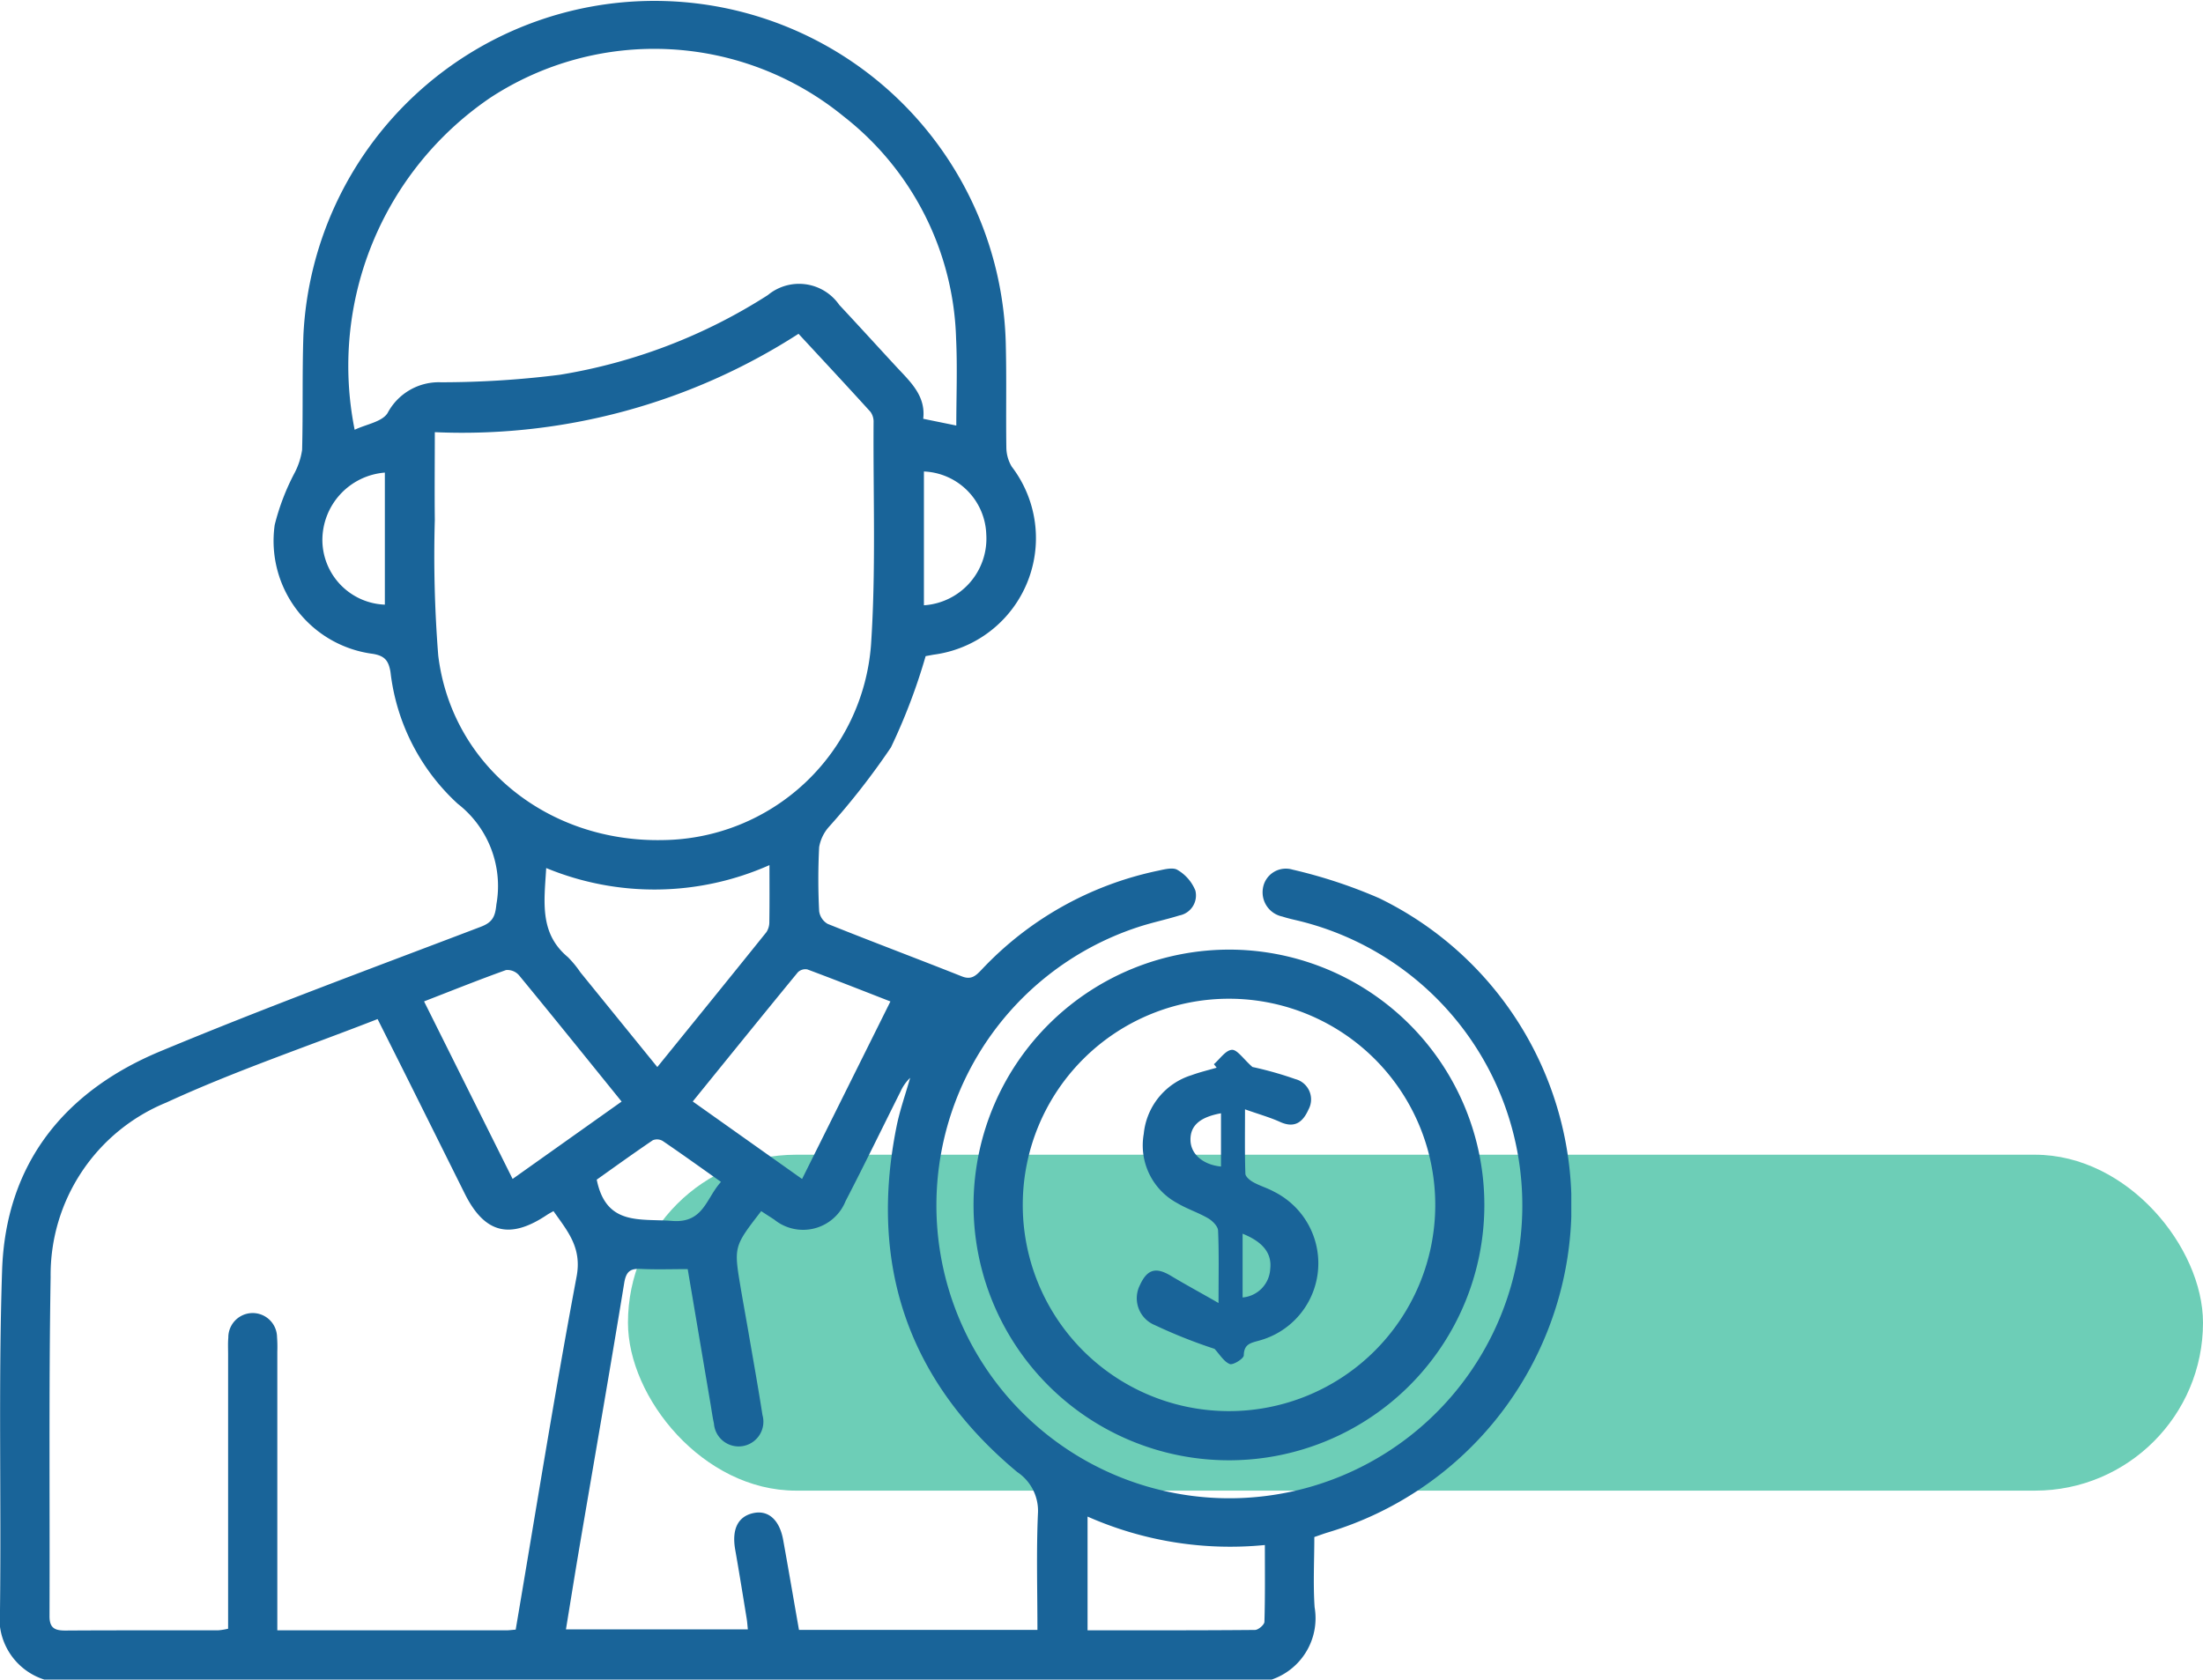 <svg xmlns="http://www.w3.org/2000/svg" xmlns:xlink="http://www.w3.org/1999/xlink" width="104.902" height="80" viewBox="0 0 104.902 80">
  <defs>
    <clipPath id="clip-path">
      <rect id="Rectangle_280" data-name="Rectangle 280" width="74.822" height="80" fill="#196499"/>
    </clipPath>
  </defs>
  <g id="business-coaches" transform="translate(-1035.098 -3772)">
    <rect id="Rectangle_281" data-name="Rectangle 281" width="75" height="16" rx="8" transform="translate(1065 3827)" fill="#0cae87" opacity="0.6"/>
    <g id="Group_1672" data-name="Group 1672" transform="translate(1035.098 3772)">
      <g id="Group_1671" data-name="Group 1671" clip-path="url(#clip-path)">
        <path id="Path_800" data-name="Path 800" d="M2.111,80A3.064,3.064,0,0,1,0,76.676c.064-5.389-.08-10.783.1-16.168.168-5.069,2.956-8.529,7.536-10.435,5.038-2.1,10.162-3.987,15.262-5.931.569-.217.683-.5.739-1.066a4.961,4.961,0,0,0-1.843-4.794,10.071,10.071,0,0,1-3.2-6.276c-.094-.55-.278-.767-.838-.863A5.423,5.423,0,0,1,13.081,25a11.015,11.015,0,0,1,.963-2.506,3.428,3.428,0,0,0,.342-1.07c.047-1.821,0-3.646.062-5.467a16.735,16.735,0,0,1,33.448.569c.037,1.588,0,3.177.024,4.765a1.809,1.809,0,0,0,.257.936,5.6,5.6,0,0,1-3.725,8.956l-.375.069A28.269,28.269,0,0,1,42.424,35.6a34.961,34.961,0,0,1-2.953,3.785,1.945,1.945,0,0,0-.465.966,29.92,29.92,0,0,0,0,3.045.825.825,0,0,0,.406.609c2.122.853,4.264,1.656,6.388,2.5.446.178.66-.025.924-.3a16.007,16.007,0,0,1,8.44-4.737c.3-.065.7-.167.909-.031a2.007,2.007,0,0,1,.848.98.971.971,0,0,1-.762,1.187c-.643.2-1.308.338-1.949.548a13.95,13.95,0,1,0,7.679-.281c-.278-.067-.558-.127-.829-.216a1.178,1.178,0,0,1-.924-1.336,1.105,1.105,0,0,1,1.407-.9,23.718,23.718,0,0,1,4.13,1.362A16.263,16.263,0,0,1,63.232,72.99c-.2.06-.39.132-.647.22,0,1.112-.061,2.233.014,3.344A3.088,3.088,0,0,1,60.551,80Zm22.445-2.378c.96-5.65,1.853-11.247,2.9-16.816.262-1.392-.437-2.17-1.1-3.12-.138.079-.229.125-.313.182-1.765,1.182-2.965.876-3.905-1Q20.8,54.179,19.46,51.49c-.485-.972-.974-1.942-1.48-2.951-3.4,1.327-6.809,2.477-10.058,3.975A8.867,8.867,0,0,0,2.411,60.82c-.09,5.388-.033,10.778-.053,16.167,0,.582.281.68.778.676,2.421-.016,4.842-.006,7.264-.011a3.01,3.01,0,0,0,.462-.075c0-4.386,0-8.732,0-13.078,0-.26-.014-.522.01-.781a1.16,1.16,0,0,1,2.32-.033,6.407,6.407,0,0,1,.013.7q0,6.209,0,12.419v.85c3.712,0,7.3,0,10.894,0,.127,0,.255-.018.456-.033m-3.85-57.037c0,1.437-.016,2.809,0,4.181a60.017,60.017,0,0,0,.164,6.466c.644,5.232,5.222,8.9,10.706,8.782a10.054,10.054,0,0,0,9.9-9.289c.239-3.523.1-7.072.123-10.609a.794.794,0,0,0-.149-.5c-1.132-1.248-2.281-2.48-3.425-3.716a29.559,29.559,0,0,1-17.327,4.685m24.84-.306c0-1.405.056-2.781-.01-4.151A13.92,13.92,0,0,0,40.17,5.542a14.25,14.25,0,0,0-16.823-.887A15.444,15.444,0,0,0,16.888,20.47c.557-.265,1.312-.377,1.57-.8a2.758,2.758,0,0,1,2.534-1.462,45.323,45.323,0,0,0,5.67-.358,26.128,26.128,0,0,0,9.9-3.794,2.328,2.328,0,0,1,3.4.464c.906.969,1.8,1.953,2.7,2.927.669.723,1.43,1.392,1.3,2.5l1.59.325M49.4,77.633c0-1.886-.055-3.7.023-5.518a2.218,2.218,0,0,0-.983-2c-5.185-4.32-7.073-9.833-5.752-16.442.158-.79.431-1.556.651-2.334a2.071,2.071,0,0,0-.455.646c-.873,1.742-1.726,3.5-2.62,5.226a2.18,2.18,0,0,1-3.4.876c-.207-.135-.416-.267-.618-.4-1.3,1.684-1.307,1.684-.98,3.634.121.718.253,1.433.377,2.151.224,1.307.46,2.611.663,3.921a1.179,1.179,0,1,1-2.31.408c-.067-.3-.109-.614-.161-.922l-1.088-6.431c-.771,0-1.5.026-2.221-.009-.5-.025-.706.108-.8.655-.683,4.181-1.413,8.355-2.123,12.532-.224,1.319-.434,2.64-.654,3.982h8.662c-.021-.2-.03-.354-.055-.507C35.377,76,35.2,74.9,35.007,73.8c-.166-.963.131-1.569.863-1.73.711-.156,1.249.316,1.423,1.277.258,1.425.5,2.852.753,4.287ZM36.639,41.206a13.485,13.485,0,0,1-10.63.139c-.092,1.588-.339,3.1,1.031,4.242a4.909,4.909,0,0,1,.594.721L31.3,50.824c1.769-2.183,3.488-4.3,5.194-6.424a.874.874,0,0,0,.14-.5c.014-.857.006-1.714.006-2.69M29.6,52.468c-1.678-2.074-3.274-4.058-4.893-6.024a.731.731,0,0,0-.614-.239c-1.291.462-2.564.974-3.9,1.492l4.216,8.456L29.6,52.468m3.393,0,5.2,3.688L42.4,47.7c-1.346-.524-2.646-1.038-3.955-1.526a.513.513,0,0,0-.452.135c-1.663,2.026-3.311,4.064-5.006,6.155m18.8,19.771v5.417c2.684,0,5.329.007,7.972-.017.158,0,.446-.246.45-.385.036-1.206.021-2.414.021-3.66a16.775,16.775,0,0,1-8.443-1.355M34.332,56.294c-.95-.672-1.852-1.321-2.77-1.946a.532.532,0,0,0-.475-.039c-.938.636-1.857,1.3-2.672,1.878.448,2.216,2.066,1.846,3.592,1.966,1.5.118,1.614-1.089,2.326-1.86m9.662-27.463a3.182,3.182,0,0,0,2.969-3.381,3.1,3.1,0,0,0-2.969-2.992ZM18.326,22.51a3.229,3.229,0,0,0-2.975,3.232A3.094,3.094,0,0,0,18.326,28.8Z" transform="translate(0 0)" fill="#196499"/>
        <path id="Path_801" data-name="Path 801" d="M249.15,231.1a12.162,12.162,0,1,1-12.282,11.99A12.184,12.184,0,0,1,249.15,231.1M249,253.081a9.821,9.821,0,1,0-9.789-9.885A9.817,9.817,0,0,0,249,253.081" transform="translate(-190.509 -185.869)" fill="#196499"/>
        <path id="Path_802" data-name="Path 802" d="M280.507,267.594c0-1.336.025-2.4-.022-3.463-.009-.2-.266-.459-.474-.58-.469-.274-1-.443-1.465-.72a3.123,3.123,0,0,1-1.6-3.3,3.256,3.256,0,0,1,2.284-2.8c.387-.142.791-.237,1.188-.354l-.132-.166c.284-.245.556-.664.855-.684.254-.017.538.426.98.817a16.775,16.775,0,0,1,2.036.575,1,1,0,0,1,.635,1.448c-.268.6-.654.912-1.355.594-.489-.222-1.013-.366-1.669-.6,0,1.114-.016,2.088.017,3.06,0,.143.215.322.372.409.316.177.674.277.991.453a3.813,3.813,0,0,1-.7,7.091c-.4.115-.728.155-.739.706,0,.155-.514.475-.666.413-.286-.117-.479-.458-.728-.724a24.652,24.652,0,0,1-2.838-1.129,1.383,1.383,0,0,1-.714-1.906c.347-.76.76-.873,1.476-.443.695.417,1.407.8,2.265,1.294m1.149-3.3v3.037a1.44,1.44,0,0,0,1.316-1.368c.082-.734-.346-1.279-1.316-1.669m-1.029-5.736c-1.029.187-1.476.607-1.452,1.3.023.653.6,1.153,1.452,1.237Z" transform="translate(-222.483 -205.523)" fill="#196499"/>
      </g>
    </g>
  </g>
</svg>
